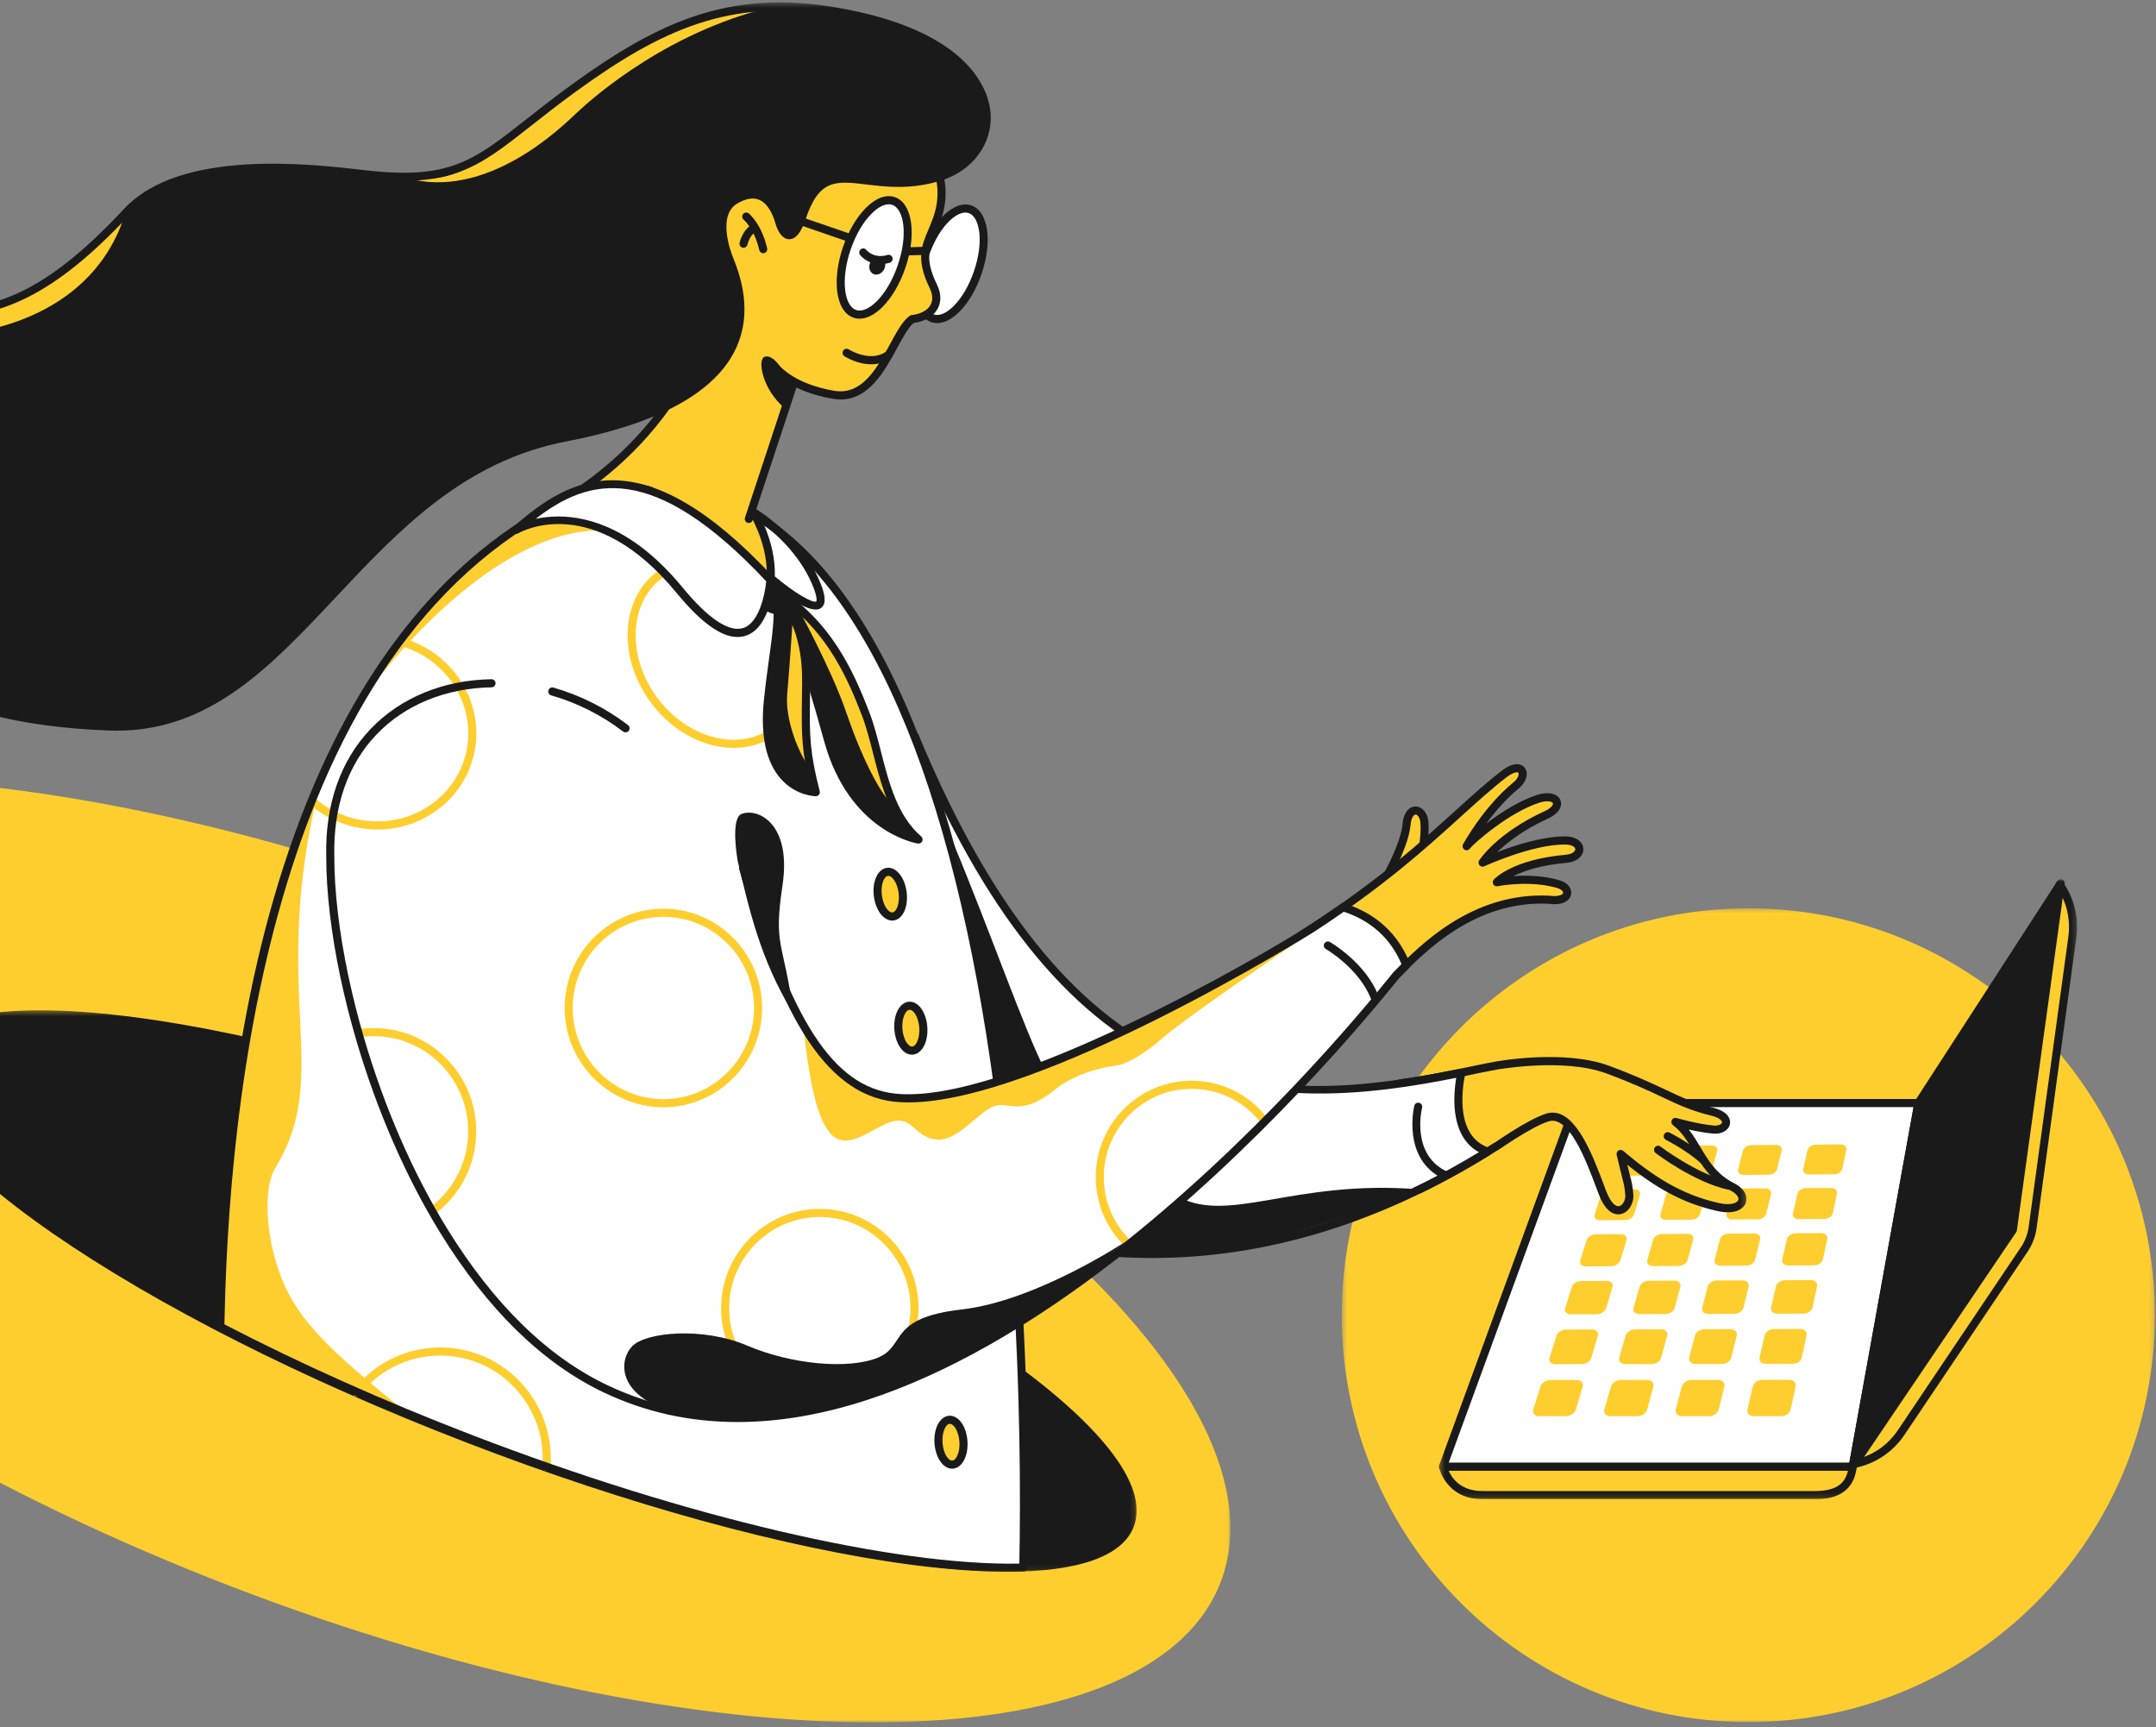 <svg width="417" height="334" viewBox="0 0 417 334" fill="none" xmlns="http://www.w3.org/2000/svg">
  <rect x="0" y="0" width="417" height="334" fill="#808080" stroke="none"/>
  <mask id="mask0_0_1" style="mask-type:luminance" maskUnits="userSpaceOnUse" x="259" y="175" width="158" height="159">
    <path d="M416.774 175.486H259.511V333.036H416.774V175.486Z" fill="white" />
  </mask>
  <g mask="url(#mask0_0_1)">
    <path
      d="M338.142 332.982C381.569 332.982 416.774 297.757 416.774 254.305C416.774 210.853 381.569 175.628 338.142 175.628C294.716 175.628 259.511 210.853 259.511 254.305C259.511 297.757 294.716 332.982 338.142 332.982Z"
      fill="#FECE2F" />
  </g>
  <mask id="mask1_0_1" style="mask-type:luminance" maskUnits="userSpaceOnUse" x="-99" y="150" width="337" height="184">
    <path d="M237.973 150.483H-98.774V333.036H237.973V150.483Z" fill="white" />
  </mask>
  <g mask="url(#mask1_0_1)">
    <path
      d="M236.128 305.814C249.795 269.894 186.32 212.099 94.353 176.726C2.386 141.353 -83.247 141.796 -96.914 177.717C-110.581 213.637 -47.107 271.432 44.861 306.805C136.828 342.178 222.461 341.734 236.128 305.814Z"
      fill="#FECE2F" />
  </g>
  <mask id="mask2_0_1" style="mask-type:luminance" maskUnits="userSpaceOnUse" x="278" y="170" width="124" height="120">
    <path d="M401.731 170.006H278.314V289.881H401.731V170.006Z" fill="white" />
  </mask>
  <g mask="url(#mask2_0_1)">
    <path
      d="M391.522 241.589L367.686 277.029C365.671 280.026 362.603 282.143 359.098 282.956L358.607 283.071L398.381 171.043C400.438 173.999 401.31 177.627 400.82 181.2L393.144 237.329C392.936 238.856 392.38 240.313 391.522 241.589Z"
      fill="#FECE2F" />
    <path
      d="M358.606 283.853C358.387 283.853 358.174 283.76 358.025 283.591C357.836 283.377 357.779 283.077 357.874 282.808L397.649 170.78C397.746 170.505 397.989 170.308 398.277 170.268C398.571 170.23 398.852 170.356 399.019 170.595C401.195 173.722 402.109 177.526 401.591 181.307L393.915 237.436C393.692 239.072 393.088 240.661 392.167 242.027L368.33 277.468C366.198 280.638 362.981 282.859 359.272 283.719L358.781 283.834C358.724 283.847 358.665 283.853 358.606 283.853ZM398.57 172.839L359.831 281.95C362.77 281.049 365.306 279.172 367.041 276.591L390.879 241.151C391.666 239.982 392.183 238.623 392.375 237.223L400.051 181.095C400.441 178.231 399.918 175.353 398.57 172.839Z"
      fill="#1A1A1A" />
    <path
      d="M286.729 289.099H350.936C354.593 289.099 357.844 288.077 358.335 283.582C353.984 283.582 279.092 283.582 279.092 283.582C279.092 283.582 280.227 289.099 286.729 289.099Z"
      fill="#FECE2F" />
    <path
      d="M350.937 289.881H286.729C279.676 289.881 278.343 283.801 278.33 283.739C278.282 283.509 278.341 283.269 278.489 283.087C278.636 282.905 278.858 282.798 279.092 282.798H358.335C358.556 282.798 358.767 282.893 358.915 283.059C359.062 283.225 359.133 283.445 359.109 283.667C358.43 289.881 352.79 289.881 350.937 289.881ZM280.175 284.364C280.799 285.788 282.5 288.316 286.729 288.316H350.937C354.825 288.316 356.817 287.123 357.423 284.364H280.175Z"
      fill="#1A1A1A" />
    <path d="M279.092 283.582H358.336L371.035 213.29H304.795L279.092 283.582Z" fill="white" />
    <path
      d="M358.336 284.364H279.092C278.838 284.364 278.6 284.239 278.454 284.029C278.309 283.82 278.275 283.551 278.363 283.312L304.066 213.02C304.179 212.712 304.471 212.508 304.796 212.508H371.035C371.266 212.508 371.485 212.61 371.633 212.789C371.781 212.967 371.843 213.202 371.801 213.429L359.103 283.721C359.034 284.093 358.712 284.364 358.336 284.364ZM280.207 282.799H357.687L370.103 214.072H305.338L280.207 282.799Z"
      fill="#1A1A1A" />
    <path d="M389.322 237.811L358.336 283.582L371.035 213.29L398.567 170.788L389.322 237.811Z" fill="#1A1A1A" />
    <path
      d="M358.336 284.364C358.238 284.364 358.137 284.345 358.041 284.305C357.701 284.165 357.505 283.805 357.571 283.442L370.27 213.15C370.289 213.047 370.327 212.95 370.383 212.863L397.915 170.361C398.114 170.054 398.501 169.928 398.84 170.055C399.181 170.183 399.388 170.532 399.338 170.895L390.093 237.917C390.077 238.037 390.033 238.15 389.966 238.25L358.98 284.021C358.831 284.241 358.588 284.364 358.336 284.364ZM371.773 213.585L359.758 280.092L388.577 237.521L397.318 174.15L371.773 213.585Z"
      fill="#1A1A1A" />
    <path
      d="M340.831 266.809L346.05 266.804C346.889 266.803 347.447 267.373 347.295 268.081L346.34 272.525C346.186 273.246 345.37 273.833 344.519 273.833H339.227C338.378 273.833 337.824 273.247 337.992 272.527L339.019 268.088C339.183 267.381 339.993 266.81 340.831 266.809ZM325.272 268.099L324.122 272.53C323.935 273.249 324.469 273.834 325.315 273.834H330.586C331.433 273.834 332.262 273.249 332.437 272.528L333.514 268.092C333.685 267.387 333.146 266.818 332.31 266.819L327.113 266.824C326.278 266.824 325.454 267.394 325.272 268.099ZM311.579 268.111L310.308 272.532C310.102 273.249 310.617 273.833 311.459 273.833H316.708C317.552 273.833 318.395 273.249 318.589 272.53L319.787 268.104C319.978 267.4 319.456 266.832 318.624 266.833L313.448 266.838C312.618 266.839 311.781 267.408 311.579 268.111ZM297.943 268.122L296.552 272.534C296.327 273.251 296.823 273.833 297.662 273.833H302.889C303.729 273.833 304.585 273.25 304.799 272.533L306.118 268.115C306.328 267.412 305.825 266.845 304.996 266.846L299.842 266.851C299.014 266.853 298.164 267.421 297.943 268.122ZM341.306 258.211L340.319 262.473C340.159 263.164 340.704 263.726 341.536 263.725L346.722 263.717C347.556 263.715 348.353 263.152 348.502 262.459L349.417 258.192C349.563 257.514 349.013 256.967 348.191 256.968L343.075 256.981C342.256 256.984 341.463 257.533 341.306 258.211ZM327.829 258.243L326.726 262.496C326.547 263.186 327.073 263.746 327.902 263.746L333.067 263.738C333.897 263.736 334.707 263.174 334.874 262.483L335.908 258.225C336.072 257.547 335.541 257.002 334.722 257.004L329.627 257.016C328.81 257.018 328.005 257.566 327.829 258.243ZM314.407 258.274L313.187 262.519C312.989 263.208 313.497 263.767 314.323 263.766L319.467 263.758C320.294 263.757 321.117 263.195 321.304 262.506L322.455 258.256C322.637 257.58 322.124 257.036 321.308 257.037L316.233 257.05C315.418 257.051 314.601 257.599 314.407 258.274ZM301.038 258.305L299.702 262.542C299.485 263.229 299.976 263.787 300.798 263.786L305.922 263.778C306.746 263.777 307.581 263.217 307.787 262.528L309.053 258.287C309.255 257.612 308.758 257.068 307.945 257.07L302.891 257.083C302.08 257.085 301.25 257.631 301.038 258.305ZM343.503 248.725L342.554 252.82C342.4 253.484 342.937 254.022 343.753 254.02L348.838 254.005C349.655 254.002 350.434 253.46 350.577 252.795L351.457 248.695C351.597 248.043 351.056 247.519 350.25 247.522L345.233 247.541C344.428 247.544 343.653 248.073 343.503 248.725ZM330.287 248.774L329.227 252.861C329.055 253.524 329.574 254.061 330.387 254.059L335.451 254.044C336.265 254.042 337.057 253.5 337.218 252.836L338.211 248.744C338.369 248.094 337.845 247.57 337.042 247.573L332.045 247.593C331.242 247.596 330.456 248.124 330.287 248.774ZM317.123 248.823L315.951 252.903C315.76 253.564 316.262 254.1 317.072 254.098L322.116 254.083C322.928 254.081 323.73 253.54 323.91 252.877L325.016 248.794C325.191 248.144 324.685 247.622 323.885 247.625L318.907 247.644C318.108 247.648 317.309 248.174 317.123 248.823ZM304.011 248.872L302.728 252.943C302.519 253.604 303.004 254.139 303.811 254.136L308.835 254.121C309.642 254.119 310.458 253.579 310.656 252.918L311.872 248.842C312.066 248.194 311.576 247.672 310.779 247.675L305.821 247.695C305.026 247.698 304.215 248.225 304.011 248.872ZM345.614 239.605L344.702 243.542C344.554 244.181 345.083 244.697 345.883 244.694L350.87 244.672C351.672 244.668 352.433 244.146 352.57 243.506L353.417 239.565C353.551 238.938 353.018 238.434 352.227 238.438L347.307 238.464C346.516 238.469 345.759 238.979 345.614 239.605ZM332.65 239.672L331.63 243.601C331.464 244.239 331.976 244.755 332.773 244.751L337.74 244.729C338.539 244.726 339.313 244.204 339.467 243.565L340.423 239.631C340.574 239.005 340.059 238.502 339.27 238.507L334.368 238.533C333.581 238.537 332.811 239.046 332.65 239.672ZM319.735 239.737L318.608 243.66C318.425 244.297 318.92 244.811 319.714 244.808L324.662 244.787C325.457 244.783 326.242 244.262 326.415 243.626L327.479 239.698C327.647 239.073 327.148 238.572 326.362 238.576L321.479 238.602C320.695 238.605 319.915 239.113 319.735 239.737ZM306.87 239.802L305.636 243.718C305.436 244.353 305.914 244.866 306.705 244.863L311.634 244.842C312.426 244.839 313.223 244.319 313.413 243.683L314.583 239.762C314.769 239.139 314.286 238.638 313.503 238.642L308.638 238.668C307.858 238.673 307.066 239.18 306.87 239.802ZM347.645 230.832L346.768 234.62C346.625 235.235 347.146 235.73 347.931 235.726L352.823 235.699C353.61 235.694 354.355 235.191 354.487 234.576L355.302 230.784C355.431 230.181 354.906 229.696 354.13 229.702L349.301 229.733C348.526 229.738 347.785 230.229 347.645 230.832ZM334.923 230.914L333.941 234.695C333.781 235.309 334.286 235.804 335.069 235.799L339.942 235.772C340.725 235.767 341.482 235.265 341.631 234.651L342.55 230.865C342.696 230.263 342.187 229.78 341.413 229.785L336.602 229.816C335.831 229.821 335.079 230.312 334.923 230.914ZM322.248 230.994L321.162 234.77C320.987 235.382 321.475 235.876 322.255 235.872L327.11 235.845C327.89 235.84 328.658 235.338 328.824 234.725L329.847 230.946C330.01 230.344 329.517 229.862 328.747 229.867L323.954 229.898C323.184 229.904 322.42 230.394 322.248 230.994ZM309.621 231.075L308.433 234.844C308.24 235.455 308.713 235.949 309.49 235.944L314.326 235.917C315.104 235.912 315.883 235.411 316.065 234.799L317.192 231.027C317.371 230.427 316.894 229.945 316.126 229.95L311.351 229.982C310.584 229.986 309.81 230.475 309.621 231.075ZM349.601 222.385L348.756 226.033C348.619 226.625 349.133 227.101 349.903 227.096L354.705 227.062C355.477 227.057 356.206 226.571 356.333 225.979L357.117 222.327C357.242 221.745 356.725 221.281 355.963 221.286L351.222 221.323C350.46 221.331 349.735 221.805 349.601 222.385ZM337.111 222.481L336.166 226.123C336.013 226.713 336.51 227.189 337.278 227.183L342.062 227.151C342.831 227.145 343.571 226.66 343.715 226.069L344.6 222.424C344.741 221.843 344.239 221.379 343.48 221.385L338.757 221.422C337.998 221.428 337.261 221.902 337.111 222.481ZM324.668 222.576L323.623 226.212C323.454 226.802 323.936 227.276 324.701 227.271L329.466 227.238C330.232 227.233 330.984 226.749 331.143 226.159L332.129 222.519C332.286 221.94 331.799 221.476 331.042 221.482L326.337 221.519C325.58 221.525 324.834 221.997 324.668 222.576ZM312.27 222.671L311.126 226.301C310.94 226.89 311.407 227.364 312.169 227.359L316.917 227.326C317.68 227.32 318.442 226.838 318.618 226.248L319.702 222.615C319.875 222.036 319.404 221.573 318.65 221.58L313.962 221.616C313.21 221.621 312.452 222.094 312.27 222.671Z"
      fill="#FECE2F" />
  </g>
  <mask id="mask3_0_1" style="mask-type:luminance" maskUnits="userSpaceOnUse" x="-18" y="195" width="238" height="109">
    <path d="M219.854 195.351H-17.407V303.923H219.854V195.351Z" fill="white" />
  </mask>
  <g mask="url(#mask3_0_1)">
    <path
      d="M218.571 294.899C224.548 279.145 176.858 246.111 112.051 221.116C47.244 196.12 -10.138 188.628 -16.116 204.382C-22.093 220.135 25.598 253.169 90.405 278.165C155.212 303.16 212.594 310.652 218.571 294.899Z"
      fill="#1A1A1A" />
    <path
      d="M194.722 303.918C189.393 303.918 183.284 303.477 176.446 302.585C152.179 299.418 121.522 291.005 90.122 278.896C58.723 266.787 30.323 252.425 10.154 238.456C-10.292 224.296 -19.882 212.095 -16.85 204.103C-13.818 196.111 1.399 193.477 26 196.688C50.267 199.855 80.924 208.268 112.324 220.377C143.724 232.486 172.124 246.848 192.292 260.816C212.738 274.977 222.329 287.178 219.296 295.17C217.107 300.941 208.561 303.918 194.722 303.918ZM7.712 196.932C-5.301 196.932 -13.464 199.581 -15.393 204.665C-18.102 211.806 -8.468 223.65 11.038 237.16C31.108 251.06 59.393 265.361 90.68 277.427C121.968 289.493 152.498 297.874 176.647 301.026C200.114 304.087 215.129 301.749 217.839 294.608C220.548 287.467 210.915 275.623 191.409 262.113C171.338 248.213 143.054 233.913 111.766 221.846C80.479 209.78 49.948 201.4 25.8 198.248C19.039 197.366 12.976 196.932 7.712 196.932Z"
      fill="#1A1A1A" />
  </g>
  <mask id="mask4_0_1" style="mask-type:luminance" maskUnits="userSpaceOnUse" x="-45" y="0" width="383" height="304">
    <path d="M337.801 0.468H-44.074V303.923H337.801V0.468Z" fill="white" />
  </mask>
  <g mask="url(#mask4_0_1)">
    <path
      d="M268.611 168.731C268.611 168.731 271.697 163.219 272.048 159.417C272.4 155.615 275.285 156.148 275.505 159.052C275.725 161.957 274.888 165.893 274.888 165.893"
      fill="#FECE2F" />
    <path
      d="M268.61 169.515C268.48 169.515 268.349 169.482 268.228 169.415C267.853 169.202 267.72 168.725 267.931 168.347C267.961 168.294 270.939 162.934 271.271 159.345C271.504 156.83 272.724 155.936 273.795 155.936C273.8 155.936 273.806 155.936 273.811 155.936C274.925 155.945 276.131 156.998 276.282 158.993C276.508 161.977 275.686 165.893 275.65 166.058C275.561 166.481 275.145 166.747 274.724 166.661C274.303 166.571 274.035 166.154 274.125 165.73C274.132 165.692 274.935 161.868 274.726 159.113C274.643 158.02 274.123 157.507 273.797 157.505H273.795C273.477 157.505 272.958 158.032 272.823 159.492C272.46 163.414 269.418 168.886 269.289 169.117C269.147 169.371 268.883 169.515 268.61 169.515Z"
      fill="#1A1A1A" />
    <path
      d="M302.687 162.511C295.973 162.504 286.747 166.799 286.747 166.799C286.747 166.799 290.038 161.69 299.064 157.567C302.638 155.935 301.329 153.229 297.465 154.473C291.444 156.413 284.475 162.525 283.666 163.627C283.666 163.627 287.498 156.555 293.252 151.851C295.603 149.93 294.561 146.861 290.865 149.705C282.071 156.471 273.654 166.59 253.655 179.571C253.185 179.876 252.565 180.267 251.822 180.727L265.51 193.933C268.391 190.604 269.984 188.62 270.013 188.598C274.839 183.673 284.784 173.197 299.725 173.978C303.602 174.528 304.202 171.763 301.316 170.93C295.722 169.316 289.497 170.596 289.497 170.596C289.497 170.596 292.778 166.959 302.892 166.058C306.363 165.749 306.349 162.515 302.687 162.511Z"
      fill="#FECE2F" />
    <path
      d="M265.51 194.717C265.309 194.717 265.115 194.639 264.97 194.499L251.282 181.293C251.108 181.126 251.021 180.885 251.047 180.644C251.073 180.404 251.208 180.187 251.413 180.06C252.151 179.604 252.765 179.216 253.233 178.914C266.657 170.2 274.856 162.768 281.445 156.796C284.694 153.852 287.5 151.309 290.392 149.084C293.287 146.856 294.569 148.031 294.894 148.443C295.719 149.495 295.215 151.259 293.745 152.46C291.221 154.523 289.063 157.073 287.454 159.25C290.24 157.138 293.9 154.8 297.228 153.729C299.811 152.895 301.396 153.642 301.821 154.749C302.186 155.7 301.767 157.196 299.387 158.282C294.576 160.479 291.425 162.976 289.567 164.772C292.896 163.486 298.258 161.728 302.673 161.728C302.678 161.728 302.684 161.728 302.689 161.728C305.073 161.73 306.191 162.933 306.244 164.123C306.294 165.286 305.289 166.633 302.961 166.84C297.966 167.285 294.689 168.418 292.689 169.407C295.06 169.239 298.374 169.266 301.533 170.177C303.438 170.727 304.077 171.983 303.864 172.985C303.64 174.048 302.39 175.147 299.617 174.754C285.379 174.022 275.57 184.04 270.854 188.858L270.581 189.136C270.549 189.174 270.476 189.263 270.363 189.399C269.811 190.071 268.342 191.855 266.098 194.447C265.957 194.61 265.758 194.707 265.545 194.716C265.533 194.716 265.521 194.717 265.51 194.717ZM253.087 180.861L265.457 192.797C267.387 190.556 268.657 189.013 269.161 188.401C269.372 188.144 269.438 188.064 269.486 188.019L269.741 187.759C274.617 182.777 284.772 172.409 299.765 173.195C301.569 173.448 302.28 172.931 302.338 172.658C302.387 172.424 302.029 171.952 301.102 171.684C295.753 170.14 289.715 171.352 289.653 171.364C289.324 171.434 288.987 171.279 288.82 170.985C288.653 170.691 288.693 170.321 288.92 170.07C289.062 169.912 292.524 166.195 302.823 165.278C304.135 165.161 304.701 164.572 304.685 164.191C304.666 163.757 303.959 163.297 302.687 163.295C302.682 163.295 302.676 163.295 302.671 163.295C296.204 163.295 287.164 167.468 287.074 167.51C286.761 167.656 286.385 167.577 286.158 167.312C285.93 167.049 285.904 166.666 286.092 166.372C286.232 166.156 289.613 161.023 298.741 156.853C300.073 156.245 300.456 155.55 300.365 155.312C300.252 155.017 299.356 154.689 297.702 155.22C291.818 157.115 285.006 163.122 284.293 164.092C284.049 164.423 283.592 164.509 283.246 164.287C282.901 164.066 282.784 163.613 282.981 163.251C283.14 162.957 286.953 155.988 292.76 151.242C293.684 150.487 293.845 149.637 293.668 149.413C293.554 149.266 292.789 149.211 291.338 150.327C288.495 152.515 285.712 155.038 282.489 157.959C275.858 163.969 267.606 171.448 254.077 180.23C253.798 180.412 253.466 180.623 253.087 180.861Z"
      fill="#1A1A1A" />
    <path
      d="M334.902 229.411C328.748 226.2 328.464 220.333 324.047 216.932C324.047 216.932 328.139 218.131 331.42 218.415C334.12 218.649 335.233 215.953 331.195 214.969C324.081 213.236 322.094 210.932 310.922 206.809C302.352 203.646 289.266 206.065 289.266 206.065C289.266 206.065 287.098 206.465 285.883 206.728C280.792 207.828 275.79 208.791 270.875 209.489L274.525 229.984C279.418 227.604 284.367 224.845 289.362 221.671L289.362 221.719C289.362 221.719 289.872 221.358 290.67 220.823C291.309 220.409 291.947 220.007 292.588 219.579C292.611 219.564 292.632 219.549 292.653 219.534C294.732 218.223 297.368 216.699 299.256 216.092C304.22 214.496 307.703 224.741 309.934 230.597C312.164 236.452 315.354 233.578 315.129 231.003C314.905 228.429 314.823 229.068 313.446 223.138C319.015 227.835 324.534 231.662 332.352 233.405C337.228 234.49 338.629 231.235 334.902 229.411Z"
      fill="#FECE2F" />
    <path
      d="M312.99 234.81C311.957 234.81 310.447 234.136 309.205 230.875L308.768 229.718C306.775 224.426 303.44 215.567 299.492 216.836C298.029 217.307 295.807 218.469 293.067 220.196C292.588 220.518 292.158 220.794 291.729 221.069L291.092 221.48C290.317 222 289.814 222.356 289.809 222.359C289.728 222.416 289.639 222.456 289.547 222.479C284.709 225.54 279.77 228.302 274.863 230.689C274.642 230.795 274.386 230.792 274.169 230.682C273.951 230.57 273.798 230.363 273.756 230.121L270.106 209.626C270.069 209.416 270.118 209.201 270.242 209.028C270.366 208.856 270.554 208.741 270.765 208.712C275.186 208.084 279.937 207.209 285.718 205.96C286.931 205.698 289.035 205.309 289.124 205.292C289.666 205.192 302.519 202.873 311.189 206.071C316.325 207.967 319.57 209.499 322.177 210.728C325.319 212.212 327.59 213.283 331.377 214.206C334.018 214.848 334.773 216.222 334.6 217.292C334.397 218.539 333.038 219.343 331.352 219.194C329.774 219.058 328.035 218.721 326.625 218.399C327.509 219.501 328.216 220.695 328.91 221.865C330.4 224.38 331.943 226.98 335.253 228.71C337.624 229.874 338.043 231.503 337.681 232.547C337.258 233.766 335.563 234.922 332.181 234.167C325.218 232.615 320.034 229.476 314.742 225.219C314.955 226.092 315.121 226.741 315.252 227.256C315.659 228.846 315.756 229.224 315.904 230.933C316.058 232.696 314.995 234.408 313.535 234.746C313.376 234.784 313.192 234.81 312.99 234.81ZM300.301 215.135C304.945 215.135 308.087 223.482 310.226 229.163L310.661 230.315C311.563 232.679 312.554 233.369 313.185 233.22C313.868 233.062 314.434 232.018 314.352 231.071C314.214 229.49 314.142 229.209 313.744 227.647C313.515 226.755 313.185 225.465 312.686 223.314C312.61 222.986 312.751 222.645 313.037 222.468C313.323 222.291 313.69 222.319 313.946 222.535C319.714 227.4 325.08 230.979 332.52 232.638C334.873 233.16 336.031 232.544 336.209 232.031C336.368 231.574 335.919 230.781 334.561 230.115C334.555 230.113 334.548 230.11 334.543 230.106C330.833 228.171 329.175 225.373 327.572 222.669C326.429 220.742 325.35 218.922 323.573 217.554C323.276 217.325 323.183 216.915 323.352 216.578C323.522 216.241 323.906 216.074 324.266 216.179C324.306 216.191 328.323 217.359 331.488 217.634C332.438 217.717 333.013 217.342 333.063 217.04C333.112 216.738 332.598 216.117 331.012 215.73C327.071 214.77 324.621 213.614 321.517 212.149C318.936 210.931 315.726 209.416 310.654 207.544C302.379 204.49 289.536 206.811 289.408 206.835C289.405 206.835 287.254 207.232 286.047 207.493C280.576 208.676 276.018 209.525 271.785 210.149L275.111 228.824C279.738 226.53 284.388 223.904 288.946 221.008C289.007 220.97 289.072 220.94 289.139 220.92C289.364 220.763 289.747 220.499 290.238 220.169L290.891 219.748C291.312 219.478 291.733 219.208 292.156 218.925C292.162 218.921 292.234 218.872 292.239 218.868C295.129 217.046 297.41 215.861 299.018 215.343C299.458 215.202 299.885 215.135 300.301 215.135Z"
      fill="#1A1A1A" />
    <path
      d="M282.629 207.411C243.499 215.433 206.568 213.733 176.911 142.309L123.99 189.473C140.658 216.96 208.172 271.885 287.729 222.676C280.804 220.293 281.859 211.199 282.629 207.411Z"
      fill="white" />
    <path
      d="M222.857 243.246C214.062 243.246 205.25 242.183 196.433 240.053C156.874 230.494 131.313 203.054 123.325 189.881C123.128 189.558 123.19 189.138 123.473 188.887L176.394 141.723C176.582 141.556 176.838 141.488 177.086 141.546C177.331 141.602 177.534 141.775 177.631 142.007C208.044 215.251 246.099 214.1 282.473 206.644C282.731 206.593 282.995 206.672 283.18 206.858C283.365 207.044 283.445 207.311 283.392 207.569C282.661 211.162 281.643 219.755 287.981 221.934C288.266 222.032 288.47 222.288 288.504 222.589C288.537 222.89 288.394 223.185 288.137 223.343C266.719 236.591 244.851 243.246 222.857 243.246ZM124.999 189.621C133.241 202.804 158.286 229.222 196.798 238.528C226.811 245.781 256.829 240.485 286.046 222.788C280.668 219.843 280.984 212.523 281.654 208.408C264.408 211.867 244.434 214.046 225.889 205.362C206.344 196.209 190.219 176.008 176.614 143.621L124.999 189.621Z"
      fill="#1A1A1A" />
    <path
      d="M91.154 278.262C134.433 294.904 174.383 303.749 197.918 303.107C199.746 216.25 184.359 80.845 114.837 94.313C42.472 123.611 43.066 242.793 42.613 256.549C57.017 264.042 73.443 271.452 91.154 278.262Z"
      fill="white" />
    <path
      d="M61.915 151.378C51.763 191.905 64.603 207.216 53.256 225.829C50.884 229.72 51.302 239.138 54.45 247.143C57.834 255.749 64.603 261.753 78.14 272.76C56.641 263.354 42.612 256.549 42.612 256.549C42.612 256.549 42.505 193.707 61.915 151.378Z"
      fill="#FECE2F" />
    <path
      d="M117.755 102.644C104.616 101.443 86.7 112.851 69.778 135.466C71.75 131.503 74.323 127.518 77.185 123.737C86.173 111.858 97.993 102.002 102.825 101.243C109.195 100.243 117.755 102.644 117.755 102.644Z"
      fill="#FECE2F" />
    <path
      d="M73.012 160.397C71.765 160.397 70.508 160.28 69.254 160.043C65.788 159.389 62.562 157.838 59.926 155.56C59.6 155.277 59.563 154.782 59.844 154.454C60.125 154.126 60.617 154.09 60.944 154.371C63.371 156.471 66.345 157.899 69.542 158.503C74.245 159.391 78.992 158.454 82.912 155.868C86.824 153.287 89.444 149.37 90.291 144.84C91.95 135.96 86.167 127.164 77.123 124.816C76.706 124.708 76.456 124.28 76.564 123.862C76.671 123.442 77.096 123.191 77.513 123.299C87.347 125.852 93.633 135.442 91.823 145.13C90.897 150.084 88.038 154.362 83.767 157.179C80.555 159.297 76.834 160.397 73.012 160.397Z"
      fill="#FECE2F" />
    <path
      d="M110.589 96.04C120.089 90.38 128.05 94.221 148.997 112.117C149.321 106.664 148.507 101.913 145.021 98.603C141.535 95.293 126.596 84.784 110.589 96.04Z"
      fill="#FECE2F" />
    <path
      d="M105.688 284.403C105.668 284.403 105.647 284.402 105.628 284.401C105.198 284.368 104.877 283.991 104.91 283.559C105.315 278.253 103.641 273.106 100.195 269.066C96.75 265.026 91.946 262.576 86.668 262.169C80.064 261.658 73.679 264.479 69.574 269.713C69.308 270.053 68.819 270.112 68.48 269.843C68.141 269.575 68.083 269.082 68.35 268.742C72.776 263.098 79.677 260.057 86.787 260.606C92.48 261.046 97.662 263.689 101.379 268.046C105.096 272.404 106.901 277.956 106.464 283.68C106.433 284.09 106.092 284.403 105.688 284.403Z"
      fill="#FECE2F" />
    <path
      d="M184.046 162.185C191.81 180.798 198.081 199.11 202.262 207.216C208.584 219.476 216.894 224.628 227.046 230.932C237.199 237.237 249.74 227.93 274.525 229.983C245.56 241.439 223.761 245.942 195.393 239.638C194.797 225.528 189.123 175.994 184.046 162.185Z"
      fill="#1A1A1A" />
    <path
      d="M195.488 303.922C170.875 303.922 131.175 294.49 90.875 278.994C73.547 272.331 57.189 265.014 42.253 257.245C41.987 257.106 41.822 256.824 41.833 256.523C41.852 255.928 41.87 255.137 41.892 254.163C43.793 168.811 69.595 111.783 114.545 93.585C114.592 93.566 114.64 93.552 114.689 93.542C131.812 90.227 146.735 95.665 159.052 109.704C169.705 121.846 178.448 140.464 185.037 165.039C198.9 216.743 199.208 278.829 198.698 303.123C198.688 303.541 198.355 303.878 197.939 303.89C197.14 303.912 196.322 303.922 195.488 303.922ZM91.432 277.53C132.497 293.32 172.895 302.778 197.153 302.34C197.64 277.608 197.202 216.433 183.531 165.447C177.005 141.107 168.375 122.701 157.882 110.742C145.972 97.167 131.566 91.893 115.057 95.068C55.296 119.322 44.543 205.171 43.45 254.198C43.433 254.929 43.42 255.558 43.405 256.078C58.172 263.737 74.327 270.952 91.432 277.53Z"
      fill="#1A1A1A" />
    <path
      d="M63.881 165.661C63.861 185.524 72.177 214.515 86.229 237.4C93.01 248.444 101.128 258.067 110.289 264.554C170.627 307.281 260.092 201.311 270.012 188.597C270.594 188.004 271.252 187.328 271.983 186.602C269.256 179.636 263.863 176.687 259.783 175.435C257.865 176.781 255.832 178.158 253.654 179.571C245.547 184.833 194.746 214.688 172.969 212.231C159.307 210.69 152.195 192.385 144.63 165.786"
      fill="white" />
    <path
      d="M158.565 272.143C148.036 272.143 139.471 263.531 139.471 252.947C139.471 242.362 148.036 233.75 158.565 233.75C169.094 233.75 177.659 242.362 177.659 252.947C177.659 263.531 169.094 272.143 158.565 272.143ZM158.565 235.318C148.897 235.318 141.03 243.227 141.03 252.947C141.03 262.667 148.897 270.575 158.565 270.575C168.233 270.575 176.1 262.667 176.1 252.947C176.1 243.227 168.234 235.318 158.565 235.318Z"
      fill="#FECE2F" />
    <path
      d="M141.914 144.616C140.553 144.616 139.152 144.438 137.734 144.078C133.15 142.914 128.928 139.978 125.849 135.81C122.769 131.643 121.191 126.732 121.407 121.983C121.625 117.174 123.649 113.103 127.106 110.521C130.564 107.939 135.023 107.166 139.667 108.345C144.252 109.509 148.473 112.445 151.552 116.613C154.632 120.78 156.21 125.692 155.994 130.441C155.777 135.25 153.753 139.32 150.295 141.902C147.894 143.696 145.008 144.616 141.914 144.616ZM135.495 109.377C132.729 109.377 130.163 110.192 128.036 111.78C124.962 114.076 123.161 117.725 122.965 122.054C122.766 126.444 124.235 130.997 127.101 134.875C129.968 138.753 133.879 141.482 138.117 142.558C142.296 143.619 146.292 142.939 149.366 140.643C152.44 138.348 154.241 134.699 154.437 130.369C154.636 125.98 153.167 121.426 150.301 117.548C147.435 113.669 143.524 110.941 139.285 109.865C137.997 109.538 136.726 109.377 135.495 109.377Z"
      fill="#FECE2F" />
    <path
      d="M334.34 230.043C334.283 230.043 334.225 230.037 334.166 230.023C327.553 228.518 320.517 223.174 320.221 222.947C319.878 222.685 319.812 222.193 320.073 221.848C320.334 221.503 320.823 221.436 321.165 221.699C321.235 221.753 328.231 227.066 334.51 228.495C334.931 228.59 335.194 229.01 335.099 229.432C335.017 229.796 334.696 230.043 334.34 230.043Z"
      fill="#1A1A1A" />
    <path d="M322.563 219.697C322.563 219.697 326.693 221.795 329.461 224.313L322.563 219.697Z" fill="#FECE2F" />
    <path
      d="M329.461 225.097C329.275 225.097 329.087 225.031 328.938 224.894C326.283 222.478 322.252 220.417 322.211 220.397C321.827 220.201 321.673 219.73 321.867 219.343C322.062 218.957 322.533 218.802 322.915 218.997C323.088 219.085 327.171 221.172 329.984 223.733C330.304 224.024 330.328 224.519 330.039 224.84C329.885 225.01 329.674 225.097 329.461 225.097Z"
      fill="#1A1A1A" />
    <path
      d="M218.236 241.324C218.043 241.324 217.85 241.252 217.699 241.108C213.981 237.555 211.934 232.758 211.934 227.602C211.934 217.327 220.249 208.968 230.468 208.968C236.291 208.968 241.661 211.638 245.202 216.294C245.463 216.638 245.397 217.129 245.055 217.393C244.713 217.655 244.224 217.59 243.963 217.246C240.719 212.981 235.801 210.536 230.467 210.536C221.107 210.536 213.493 218.192 213.493 227.602C213.493 232.324 215.368 236.717 218.773 239.972C219.084 240.27 219.097 240.766 218.8 241.08C218.648 241.242 218.442 241.324 218.236 241.324Z"
      fill="#FECE2F" />
    <path
      d="M155.38 198.509C158.322 226.472 163.55 221.293 170.746 217.58C176.704 214.507 176.436 220.295 181.548 220.356C185.153 220.398 188.486 215.895 191.705 214.144C194.923 212.393 196.908 216.509 204.238 210.547C207.503 207.891 212.785 206.393 215.556 206.098C218.328 205.803 222.116 203.134 225.01 200.59C229.958 196.24 256.124 178.565 256.124 178.565C256.124 178.565 218.967 200.226 201.923 205.661C191.935 208.846 167.921 221.325 155.38 198.509Z"
      fill="#FECE2F" />
    <path
      d="M83.972 234.642C83.74 234.642 83.51 234.539 83.356 234.339C83.092 233.998 83.153 233.505 83.493 233.24C87.977 229.729 90.549 224.441 90.549 218.733C90.549 208.599 82.349 200.355 72.27 200.355C71.438 200.355 70.6 200.411 69.781 200.523C69.355 200.583 68.961 200.281 68.903 199.852C68.845 199.424 69.145 199.029 69.57 198.971C70.46 198.849 71.368 198.787 72.27 198.787C83.209 198.787 92.108 207.735 92.108 218.733C92.108 224.928 89.317 230.665 84.451 234.477C84.308 234.589 84.139 234.642 83.972 234.642Z"
      fill="#FECE2F" />
    <path
      d="M157.77 117.861C155.228 117.861 150.628 114.176 148.564 112.405C148.381 112.249 148.281 112.016 148.291 111.775C148.461 107.826 147.397 103.784 145.039 99.416C144.872 99.106 144.931 98.723 145.183 98.478C145.435 98.233 145.817 98.187 146.12 98.365C146.493 98.586 155.281 103.857 158.833 113.142C159.401 114.627 160.014 116.701 158.784 117.575C158.506 117.772 158.163 117.861 157.77 117.861ZM149.862 111.456C153.726 114.721 157.26 116.695 157.883 116.296C157.883 116.296 158.194 115.842 157.377 113.706C155.144 107.867 150.576 103.621 147.75 101.423C149.247 104.886 149.941 108.194 149.862 111.456Z"
      fill="#1A1A1A" />
    <path
      d="M148.528 114.77L148.614 117.476C148.614 117.476 150.503 118.515 151.79 117.799L153.69 115.521L149.671 112.409L148.528 114.77Z"
      fill="#1A1A1A" />
    <path
      d="M150.719 118.835C149.512 118.835 148.406 118.253 148.24 118.163C147.997 118.03 147.844 117.777 147.835 117.5L147.75 114.795C147.745 114.668 147.771 114.541 147.828 114.427L148.971 112.066C149.073 111.854 149.265 111.7 149.494 111.646C149.72 111.592 149.962 111.644 150.148 111.788L154.167 114.9C154.335 115.031 154.443 115.224 154.466 115.437C154.489 115.649 154.425 115.861 154.288 116.025L152.388 118.302C152.326 118.375 152.252 118.437 152.168 118.484C151.706 118.741 151.204 118.835 150.719 118.835ZM149.378 116.965C149.906 117.175 150.731 117.399 151.3 117.166L152.57 115.643L149.955 113.616L149.315 114.939L149.378 116.965Z"
      fill="#1A1A1A" />
    <path
      d="M177.664 162.335C177.664 162.335 164.882 160.298 160.134 143.047C155.933 127.781 152.906 118.976 149.789 114.068C160.356 120.743 164.539 130.547 167.431 138.057C170.323 145.568 170.841 156.433 177.664 162.335Z"
      fill="#1A1A1A" />
    <path
      d="M157.79 153.17C157.79 153.17 146.674 153.141 148.536 135.341C149.686 124.351 151.339 119.024 149.796 113.411C156.21 121.707 155.999 128.676 155.893 134.645C155.748 142.699 155.898 145.789 157.79 153.17Z"
      fill="#1A1A1A" />
    <path
      d="M279.654 228.078C279.547 228.078 279.438 228.056 279.335 228.008C271.033 224.251 273.517 213.915 273.542 213.81C273.648 213.391 274.066 213.135 274.488 213.242C274.905 213.347 275.159 213.773 275.055 214.192C274.963 214.565 272.87 223.362 279.975 226.579C280.368 226.757 280.543 227.221 280.366 227.615C280.235 227.907 279.951 228.078 279.654 228.078Z"
      fill="#1A1A1A" />
    <path
      d="M265.855 193.563C265.545 193.563 265.251 193.375 265.129 193.066C262.844 187.236 256.499 183.542 256.436 183.505C256.062 183.291 255.932 182.812 256.145 182.436C256.358 182.061 256.833 181.93 257.209 182.144C257.488 182.305 264.096 186.153 266.581 192.492C266.739 192.895 266.542 193.35 266.141 193.508C266.047 193.546 265.95 193.563 265.855 193.563Z"
      fill="#1A1A1A" />
    <path
      d="M172.719 177.204C174.042 177.036 174.873 174.97 174.574 172.588C174.275 170.207 172.96 168.413 171.636 168.581C170.313 168.749 169.482 170.815 169.781 173.196C170.08 175.578 171.395 177.372 172.719 177.204Z"
      fill="#FECE2F" />
    <path
      d="M172.56 178C170.884 178 169.357 176.006 169.017 173.296C168.659 170.442 169.772 168.03 171.548 167.805C173.336 167.584 174.999 169.638 175.357 172.491C175.519 173.774 175.387 175.026 174.988 176.02C174.526 177.167 173.759 177.864 172.826 177.982C172.737 177.994 172.648 178 172.56 178ZM171.819 169.355C171.793 169.355 171.768 169.357 171.743 169.36C170.977 169.457 170.309 171.077 170.563 173.1C170.817 175.123 171.863 176.517 172.63 176.427C172.971 176.384 173.304 176.021 173.541 175.433C173.838 174.695 173.935 173.694 173.809 172.688C173.565 170.732 172.577 169.355 171.819 169.355Z"
      fill="#1A1A1A" />
    <path
      d="M176.468 203.142C177.799 203.044 178.736 201.024 178.563 198.631C178.389 196.237 177.169 194.376 175.839 194.474C174.508 194.571 173.571 196.591 173.745 198.984C173.918 201.378 175.138 203.239 176.468 203.142Z"
      fill="#FECE2F" />
    <path
      d="M176.378 203.933C175.501 203.933 174.674 203.406 174.036 202.432C173.449 201.537 173.075 200.334 172.982 199.045C172.773 196.176 174.009 193.827 175.796 193.695C177.604 193.553 179.146 195.709 179.354 198.577C179.563 201.446 178.326 203.796 176.539 203.927C176.486 203.932 176.432 203.933 176.378 203.933ZM175.954 195.257C175.939 195.257 175.925 195.258 175.909 195.259C175.141 195.315 174.39 196.897 174.536 198.931C174.61 199.943 174.902 200.904 175.338 201.569C175.685 202.1 176.094 202.394 176.426 202.363C177.196 202.307 177.947 200.725 177.8 198.691C177.655 196.697 176.716 195.257 175.954 195.257Z"
      fill="#1A1A1A" />
    <path
      d="M184.23 283.193C185.561 283.095 186.498 281.076 186.325 278.682C186.151 276.288 184.931 274.427 183.601 274.525C182.271 274.623 181.333 276.642 181.507 279.036C181.681 281.429 182.9 283.291 184.23 283.193Z"
      fill="#FECE2F" />
    <path
      d="M184.148 283.988C182.428 283.988 180.949 281.885 180.746 279.1C180.537 276.231 181.774 273.881 183.561 273.75C184.475 273.684 185.388 274.211 186.064 275.245C186.651 276.14 187.026 277.343 187.119 278.632C187.328 281.501 186.091 283.851 184.305 283.982C184.252 283.985 184.2 283.988 184.148 283.988ZM183.716 275.312C183.702 275.312 183.688 275.312 183.674 275.313C182.904 275.37 182.153 276.953 182.3 278.986C182.448 281.018 183.39 282.464 184.19 282.418C184.959 282.361 185.71 280.779 185.564 278.746C185.49 277.734 185.198 276.773 184.762 276.108C184.429 275.599 184.05 275.312 183.716 275.312Z"
      fill="#1A1A1A" />
    <path
      d="M217.801 240.01C217.801 240.01 200.509 251.549 186.01 253.197C171.51 254.845 175.393 260.294 169.713 262.553C164.033 264.812 153.147 263.858 144.513 260.183C135.879 256.507 124.814 257.578 122.234 260.352C119.655 263.126 119.539 269.471 129.102 272.66C138.665 275.85 155.506 274.563 175.387 266.656C195.268 258.75 208.598 247.555 217.801 240.01Z"
      fill="#1A1A1A" />
    <path
      d="M142.667 274.965C133.476 274.965 124.838 273.065 116.825 269.266C104.977 263.649 94.323 253.261 85.156 238.389C78.515 227.614 72.9 214.742 68.917 201.166C67.715 197.068 66.674 192.943 65.823 188.905C64.036 180.426 63.095 172.388 63.101 165.66C62.854 155.642 65.82 147.091 71.682 140.952C77.46 134.9 85.76 131.485 95.052 131.335C95.056 131.335 95.06 131.335 95.064 131.335C95.489 131.335 95.837 131.678 95.844 132.106C95.851 132.539 95.507 132.896 95.077 132.903C86.204 133.046 78.296 136.29 72.808 142.038C67.24 147.868 64.424 156.03 64.661 165.641C64.655 172.281 65.585 180.207 67.35 188.581C68.192 192.579 69.222 196.664 70.413 200.723C74.358 214.167 79.915 226.907 86.482 237.564C95.488 252.174 105.92 262.362 117.492 267.849C144.127 280.475 176.993 271.807 215.179 242.083C242.409 220.886 263.365 195.665 269.138 188.439C269.371 188.147 269.438 188.063 269.49 188.015L269.715 187.786C270.129 187.362 270.58 186.902 271.066 186.414C268.477 180.27 263.669 177.524 259.915 176.298C257.965 177.66 256.053 178.948 254.078 180.23C253.548 180.573 201.224 213.158 175.726 213.161C174.735 213.161 173.789 213.112 172.883 213.01C157.334 211.257 149.325 190.391 142.985 168.103C142.867 167.687 143.106 167.253 143.52 167.134C143.939 167.014 144.366 167.257 144.485 167.673C152.949 197.435 161.228 210.118 173.057 211.453C194.196 213.837 244.254 184.74 253.233 178.913C255.298 177.573 257.295 176.225 259.338 174.793C259.535 174.655 259.783 174.615 260.012 174.686C264.235 175.982 269.867 179.051 272.71 186.315C272.824 186.608 272.755 186.939 272.532 187.16C271.909 187.779 271.34 188.361 270.826 188.886L270.585 189.131C270.55 189.173 270.472 189.271 270.353 189.42C264.553 196.68 243.499 222.021 216.133 243.322C199.13 256.557 182.84 265.768 167.711 270.698C158.982 273.544 150.617 274.965 142.667 274.965Z"
      fill="#1A1A1A" />
    <path
      d="M142.689 166.538C142.689 166.538 141.186 158.243 143.435 157.382C146.571 156.181 153.14 159.183 151.349 171.191C149.557 183.199 151.498 181.598 153.489 196.008C146.919 185.601 144.68 174.743 142.689 166.538Z"
      fill="#1A1A1A" />
    <path
      d="M128.306 214.104C117.777 214.104 109.212 205.492 109.212 194.908C109.212 184.323 117.777 175.711 128.306 175.711C138.835 175.711 147.4 184.323 147.4 194.908C147.4 205.492 138.835 214.104 128.306 214.104ZM128.306 177.278C118.638 177.278 110.771 185.187 110.771 194.907C110.771 204.627 118.638 212.535 128.306 212.535C137.974 212.535 145.841 204.627 145.841 194.907C145.841 185.187 137.974 177.278 128.306 177.278Z"
      fill="#FECE2F" />
    <path d="M120.989 140.824C116.601 137.492 111.765 135.122 106.82 133.704L120.989 140.824Z" fill="white" />
    <path
      d="M120.989 141.607C120.825 141.607 120.66 141.555 120.519 141.449C116.306 138.248 111.625 135.896 106.606 134.457C106.192 134.339 105.952 133.905 106.07 133.488C106.188 133.071 106.623 132.832 107.033 132.95C112.238 134.442 117.09 136.881 121.458 140.198C121.801 140.459 121.87 140.951 121.61 141.297C121.459 141.5 121.225 141.607 120.989 141.607Z"
      fill="#1A1A1A" />
    <path
      d="M189.091 52.778C191.099 46.958 190.447 41.445 187.635 40.464C184.823 39.484 180.916 43.407 178.907 49.227C176.899 55.048 177.551 60.561 180.363 61.542C183.176 62.522 187.083 58.599 189.091 52.778Z"
      fill="white" />
    <path
      d="M181.266 62.479C180.867 62.479 180.478 62.414 180.103 62.284C178.446 61.706 177.361 59.934 177.049 57.294C176.761 54.853 177.158 51.898 178.167 48.973C180.348 42.649 184.618 38.585 187.886 39.726C191.155 40.866 192.005 46.712 189.823 53.037C188.814 55.961 187.305 58.529 185.576 60.266C184.127 61.721 182.635 62.479 181.266 62.479ZM186.732 41.102C184.594 41.102 181.468 44.187 179.639 49.487C178.706 52.192 178.336 54.898 178.597 57.109C178.832 59.091 179.566 60.437 180.613 60.803C181.663 61.166 183.067 60.568 184.472 59.157C186.039 57.584 187.415 55.228 188.349 52.523C190.371 46.662 189.477 41.94 187.374 41.207C187.174 41.137 186.958 41.102 186.732 41.102Z"
      fill="#1A1A1A" />
    <path
      d="M114.371 93.738C114.371 93.738 132.835 82.48 138.36 57.714C142.377 39.705 156.457 65.125 156.457 65.125L143.929 102.761C133.752 97.298 125.32 91.337 114.371 93.738Z"
      fill="#FECE2F" />
    <path
      d="M144.829 101.127C144.748 101.127 144.664 101.114 144.583 101.087C144.175 100.951 143.953 100.507 144.089 100.096L155.604 65.224C153.251 61.418 146.884 52.69 142.599 53.351C140.794 53.632 139.422 55.667 138.52 59.4C132.237 85.415 109.384 97.518 109.154 97.637C108.771 97.835 108.301 97.685 108.104 97.3C107.907 96.915 108.056 96.443 108.44 96.245C108.664 96.129 130.895 84.332 137.005 59.03C138.07 54.62 139.872 52.188 142.362 51.801C148.567 50.839 156.267 63.295 157.125 64.718C157.243 64.914 157.271 65.153 157.199 65.371L145.57 100.59C145.46 100.919 145.155 101.127 144.829 101.127Z"
      fill="#1A1A1A" />
    <path
      d="M149.184 70.172C150.304 71.448 153.066 74.9 161.153 76.326C170.043 77.894 172.685 64.35 176.407 61.704C179.971 61.315 182.23 58.855 180.497 55.316C177.229 48.639 179.878 46.611 181.426 41.733C187.368 22.999 152.829 3.577 137.295 28.303L134.03 53.361"
      fill="#FECE2F" />
    <path
      d="M162.592 77.24C162.088 77.24 161.566 77.195 161.019 77.098C152.939 75.674 149.982 72.278 148.719 70.827L148.599 70.69C148.315 70.366 148.345 69.87 148.668 69.583C148.992 69.298 149.483 69.328 149.769 69.652L149.892 69.794C151.047 71.12 153.75 74.225 161.288 75.553C166.728 76.514 169.619 71.19 172.171 66.493C173.471 64.099 174.595 62.031 175.957 61.063C176.065 60.986 176.191 60.938 176.323 60.923C178.068 60.733 179.402 60.012 179.984 58.947C180.475 58.049 180.411 56.913 179.797 55.66C177.112 50.173 178.25 47.492 179.568 44.388C179.948 43.491 180.343 42.563 180.682 41.493C183.532 32.507 176.55 23.835 168.18 19.914C159.411 15.807 146.278 15.627 138.046 28.575L134.803 53.46C134.748 53.889 134.357 54.185 133.929 54.136C133.502 54.079 133.201 53.686 133.258 53.256L136.523 28.199C136.538 28.086 136.576 27.978 136.637 27.882C145.404 13.926 159.464 14.101 168.841 18.492C177.829 22.703 185.295 32.118 182.17 41.968C181.808 43.11 181.4 44.072 181.005 45.003C179.742 47.977 178.829 50.126 181.199 54.967C182.27 57.154 181.874 58.749 181.353 59.701C180.549 61.171 178.865 62.167 176.712 62.454C175.691 63.286 174.646 65.211 173.541 67.244C171.097 71.74 168.108 77.24 162.592 77.24Z"
      fill="#1A1A1A" />
    <path
      d="M150.677 42.778C149.856 40.001 147.555 35.562 142.241 38.65C138.592 40.772 139.553 46.306 141.046 50.058C143.658 56.621 150.857 76.625 109.394 84.582C68.132 92.501 57.409 141.786 21.205 140.47C-7.096 139.441 -23.234 130.992 -34.138 115.653C-50.967 91.979 -44.49 65.219 -15.597 61.615C-2.926 60.033 6.373 60.415 24.588 40.903C34.566 30.213 56.556 32.064 70.575 33.698C91.179 36.1 93.621 29.588 111.185 16.886C128.206 4.578 141.644 -1.126 161.351 2.176C197.338 8.206 195.449 29.963 181.727 34.185C167.499 38.564 159.727 28.277 155.106 42.066C153.277 47.524 151.349 45.405 150.677 42.778Z"
      fill="#1A1A1A" />
    <path
      d="M174.354 51.61C176.432 45.586 175.758 39.88 172.848 38.865C169.937 37.851 165.893 41.911 163.815 47.935C161.737 53.959 162.411 59.666 165.321 60.68C168.232 61.695 172.276 57.634 174.354 51.61Z"
      fill="white" />
    <path
      d="M166.257 61.622C165.847 61.622 165.447 61.556 165.062 61.422C163.357 60.828 162.241 59.001 161.919 56.28C161.621 53.757 162.031 50.703 163.075 47.68C164.117 44.657 165.676 42.003 167.464 40.207C169.393 38.27 171.393 37.53 173.099 38.126C176.467 39.301 177.339 45.337 175.087 51.868C174.044 54.892 172.485 57.545 170.698 59.34C169.203 60.84 167.666 61.622 166.257 61.622ZM171.916 39.498C170.928 39.498 169.746 40.133 168.566 41.317C166.942 42.949 165.515 45.39 164.548 48.194C163.581 50.998 163.197 53.803 163.468 56.096C163.712 58.158 164.479 59.559 165.573 59.941C166.669 60.322 168.133 59.7 169.595 58.232C171.219 56.6 172.646 54.159 173.613 51.355C175.711 45.274 174.776 40.372 172.587 39.608C172.376 39.534 172.151 39.498 171.916 39.498Z"
      fill="#1A1A1A" />
    <path
      d="M170.265 51.08C167.756 51.08 166.416 49.39 166.349 49.302C166.084 48.961 166.146 48.468 166.487 48.203C166.827 47.937 167.312 47.999 167.577 48.336C167.641 48.417 169.014 50.082 171.646 49.296C172.059 49.171 172.493 49.41 172.616 49.824C172.738 50.238 172.503 50.675 172.09 50.799C171.427 50.998 170.817 51.08 170.265 51.08Z"
      fill="#1A1A1A" />
    <path
      d="M171.037 51.988C171.454 51.087 171.187 50.074 170.439 49.724C169.692 49.373 168.747 49.819 168.33 50.719C167.913 51.619 168.18 52.633 168.928 52.983C169.675 53.334 170.619 52.888 171.037 51.988Z"
      fill="#1A1A1A" />
    <path
      d="M168.506 70.438C165.783 70.438 163.458 68.97 163.321 68.88C162.958 68.647 162.853 68.163 163.085 67.799C163.316 67.436 163.797 67.328 164.161 67.56C164.2 67.585 168.205 70.098 171.275 68.067C171.634 67.828 172.118 67.929 172.355 68.29C172.592 68.651 172.493 69.138 172.132 69.376C170.946 70.161 169.688 70.438 168.506 70.438Z"
      fill="#1A1A1A" />
    <path
      d="M24.191 41.403C24.191 41.403 12.246 58.815 -7.462 60.816C-29.181 63.021 -34.137 68.821 -39.314 76.026C-26.175 65.419 -18.738 66.843 -4.476 64.218C9.659 61.616 20.21 54.011 24.191 41.403Z"
      fill="#FECE2F" />
    <path d="M144.331 41.877C144.331 41.877 146.571 43.679 147.616 48.182L144.331 41.877Z" fill="#1A1A1A" />
    <path
      d="M147.615 48.965C147.261 48.965 146.941 48.721 146.857 48.359C145.896 44.217 143.862 42.503 143.842 42.487C143.51 42.213 143.458 41.721 143.728 41.385C143.999 41.049 144.485 40.996 144.819 41.265C144.919 41.346 147.282 43.29 148.376 48.003C148.474 48.425 148.213 48.847 147.794 48.945C147.733 48.959 147.674 48.965 147.615 48.965Z"
      fill="#1A1A1A" />
    <path d="M143.809 47.131C143.809 47.131 144.257 44.954 145.824 44.129L143.809 47.131Z" fill="#1A1A1A" />
    <path
      d="M143.81 47.914C143.757 47.914 143.702 47.909 143.649 47.898C143.228 47.809 142.958 47.396 143.046 46.973C143.067 46.869 143.591 44.422 145.464 43.435C145.843 43.235 146.316 43.383 146.516 43.765C146.716 44.148 146.568 44.623 146.187 44.824C144.973 45.463 144.577 47.274 144.573 47.292C144.494 47.661 144.17 47.914 143.81 47.914Z"
      fill="#1A1A1A" />
    <path
      d="M154.007 116.979C154.007 116.979 160.799 129.313 163.647 137.683C166.339 145.594 170.329 154.201 173.177 155.963C170.439 149.246 168.686 140.876 166.933 136.802C165.181 132.727 160.58 121.164 154.007 116.979Z"
      fill="#FECE2F" />
    <path
      d="M151 0.975C151 0.975 135.472 -0.026 113.376 15.985C91.279 31.996 89.885 35.398 78.538 34.397C94.065 38.8 108.399 24.791 111.584 21.789C114.769 18.787 129.898 5.378 151 0.975Z"
      fill="#FECE2F" />
    <path
      d="M164.338 46.79C164.255 46.79 164.169 46.776 164.086 46.748L153.037 42.945C152.63 42.805 152.413 42.359 152.553 41.95C152.693 41.541 153.135 41.323 153.544 41.462L164.592 45.264C164.999 45.404 165.216 45.85 165.077 46.26C164.965 46.585 164.663 46.79 164.338 46.79Z"
      fill="#1A1A1A" />
    <path
      d="M175.386 49.391C174.967 49.391 174.621 49.055 174.607 48.63C174.595 48.197 174.934 47.836 175.364 47.823L178.749 47.723C179.148 47.706 179.539 48.05 179.551 48.483C179.564 48.916 179.225 49.277 178.794 49.29L175.41 49.39C175.402 49.391 175.394 49.391 175.386 49.391Z"
      fill="#1A1A1A" />
    <path
      d="M22.624 141.28C22.146 141.28 21.664 141.271 21.177 141.253C-5.853 140.27 -23.108 132.516 -34.772 116.108C-43.908 103.258 -46.499 89.026 -41.704 78.038C-37.551 68.52 -28.313 62.411 -15.693 60.836C-14.715 60.714 -13.757 60.603 -12.813 60.495C-1.518 59.193 7.403 58.166 24.019 40.365C34.867 28.745 59.953 31.67 70.664 32.918C86.877 34.806 91.555 31.124 101.805 23.052C104.356 21.044 107.245 18.768 110.729 16.248C127.332 4.242 140.962 -2.036 161.478 1.402C188.472 5.925 191.358 18.278 191.6 21.956C191.986 27.824 188.109 33.04 181.955 34.933C176.183 36.71 171.427 36.136 167.604 35.675C161.695 34.962 158.439 34.569 155.844 42.314C154.955 44.968 153.914 46.259 152.664 46.259C152.642 46.259 152.619 46.259 152.597 46.258C151.44 46.216 150.441 44.994 149.924 42.988C149.53 41.66 148.601 39.34 146.782 38.611C145.636 38.152 144.238 38.393 142.63 39.329C138.755 41.581 141.233 48.419 141.77 49.767C142.947 52.726 146.075 60.586 141.844 68.357C137.489 76.355 126.62 82.074 109.539 85.352C89.68 89.163 77.089 102.564 64.912 115.523C52.477 128.759 40.713 141.28 22.624 141.28ZM52.718 33.218C42.466 33.218 31.293 34.867 25.157 41.439C8.15 59.66 -1.483 60.769 -12.636 62.054C-13.574 62.162 -14.528 62.272 -15.501 62.393C-27.554 63.896 -36.353 69.676 -40.277 78.669C-44.848 89.145 -42.316 102.801 -33.503 115.198C-22.149 131.17 -5.266 138.724 21.233 139.687C39.433 140.358 51.265 127.768 63.779 114.447C76.126 101.307 88.894 87.719 109.248 83.812C125.849 80.627 136.356 75.173 140.477 67.605C143.914 61.293 142.2 55.068 140.323 50.35C138.528 45.839 137.987 40.219 141.85 37.972C143.895 36.784 145.748 36.511 147.36 37.156C149.795 38.131 150.951 40.957 151.424 42.555C151.427 42.564 151.43 42.573 151.432 42.583C151.809 44.056 152.414 44.684 152.655 44.693C152.673 44.693 153.412 44.664 154.367 41.815C157.367 32.864 161.965 33.418 167.79 34.12C171.467 34.563 176.041 35.115 181.499 33.435C186.947 31.759 190.382 27.187 190.045 22.059C189.587 15.078 181.774 6.392 161.224 2.948C141.236 -0.402 127.909 5.757 111.641 17.522C108.182 20.023 105.306 22.288 102.768 24.287C92.492 32.379 87.334 36.44 70.485 34.476C66.242 33.981 59.693 33.218 52.718 33.218Z"
      fill="#1A1A1A" />
    <path
      d="M99.838 102.444C99.838 102.444 114.668 93.742 131.433 114.116C147.635 133.806 148.996 112.116 148.996 112.116C123.827 85.132 110.412 93.163 99.838 102.444Z"
      fill="white" />
    <path
      d="M142.645 123.169C139.436 123.169 135.55 120.35 130.832 114.616C114.721 95.037 100.814 102.783 100.23 103.122C99.884 103.324 99.439 103.228 99.205 102.899C98.971 102.572 99.024 102.119 99.326 101.854C110.277 92.241 124.093 84.272 149.566 111.581C149.713 111.738 149.789 111.951 149.776 112.166C149.753 112.539 149.146 121.318 144.253 122.916C143.736 123.084 143.201 123.169 142.645 123.169ZM107.995 99.868C114.105 99.868 122.843 102.446 132.034 113.617C136.972 119.617 141.029 122.319 143.768 121.425C146.848 120.42 147.972 114.861 148.193 112.401C126.219 88.961 113.794 92.436 103.613 100.324C104.847 100.061 106.323 99.868 107.995 99.868Z"
      fill="#1A1A1A" />
    <path
      d="M151.05 71.147C151.05 71.147 149.455 68.506 147.915 68.971C146.422 69.42 147.392 75.275 151.797 78.952L153.664 74.299C153.664 74.299 152.17 73.549 151.05 71.147Z"
      fill="#1A1A1A" />
    <path
      d="M177.664 163.118C177.623 163.118 177.583 163.115 177.542 163.109C177 163.023 164.208 160.792 159.383 143.257C155.029 127.431 152.058 119.097 149.132 114.49C148.935 114.181 148.979 113.776 149.236 113.516C149.493 113.255 149.897 113.21 150.204 113.405C160.655 120.007 164.952 129.445 168.158 137.774C169.04 140.063 169.689 142.597 170.377 145.278C171.95 151.417 173.576 157.764 178.173 161.74C178.437 161.969 178.518 162.346 178.372 162.664C178.242 162.944 177.963 163.118 177.664 163.118ZM152.1 116.628C154.608 121.72 157.286 129.759 160.886 142.839C164.137 154.655 171.126 159.104 175.027 160.71C171.635 156.474 170.177 150.785 168.866 145.67C168.191 143.034 167.552 140.545 166.704 138.34C163.885 131.021 160.208 122.823 152.1 116.628Z"
      fill="#1A1A1A" />
    <path
      d="M153.35 119.402C153.35 119.402 152.693 129.313 152.255 134.269C151.829 139.088 154.446 145.942 157.075 149.136C155.76 142.969 155.322 139.445 155.979 133.938C156.637 128.432 155.322 122.266 153.35 119.402Z"
      fill="#FECE2F" />
    <path
      d="M157.789 153.954H157.787C157.633 153.954 153.979 153.907 151.052 150.628C148.142 147.37 147.035 142.199 147.761 135.258C148.088 132.124 148.456 129.458 148.78 127.105C149.578 121.31 150.106 117.483 149.043 113.62C148.944 113.259 149.113 112.878 149.445 112.71C149.777 112.543 150.181 112.634 150.41 112.93C156.912 121.337 156.781 128.596 156.675 134.427L156.671 134.66C156.531 142.434 156.647 145.569 158.544 152.975C158.604 153.21 158.552 153.46 158.404 153.651C158.257 153.843 158.03 153.954 157.789 153.954ZM151.145 116.718C151.367 119.759 150.918 123.014 150.325 127.32C150.003 129.662 149.636 132.315 149.311 135.422C148.634 141.903 149.609 146.667 152.213 149.581C153.797 151.356 155.633 152.008 156.753 152.247C155.077 145.435 154.977 142.166 155.112 134.631L155.117 134.398C155.21 129.231 155.314 123.456 151.145 116.718Z"
      fill="#1A1A1A" />
  </g>
</svg>